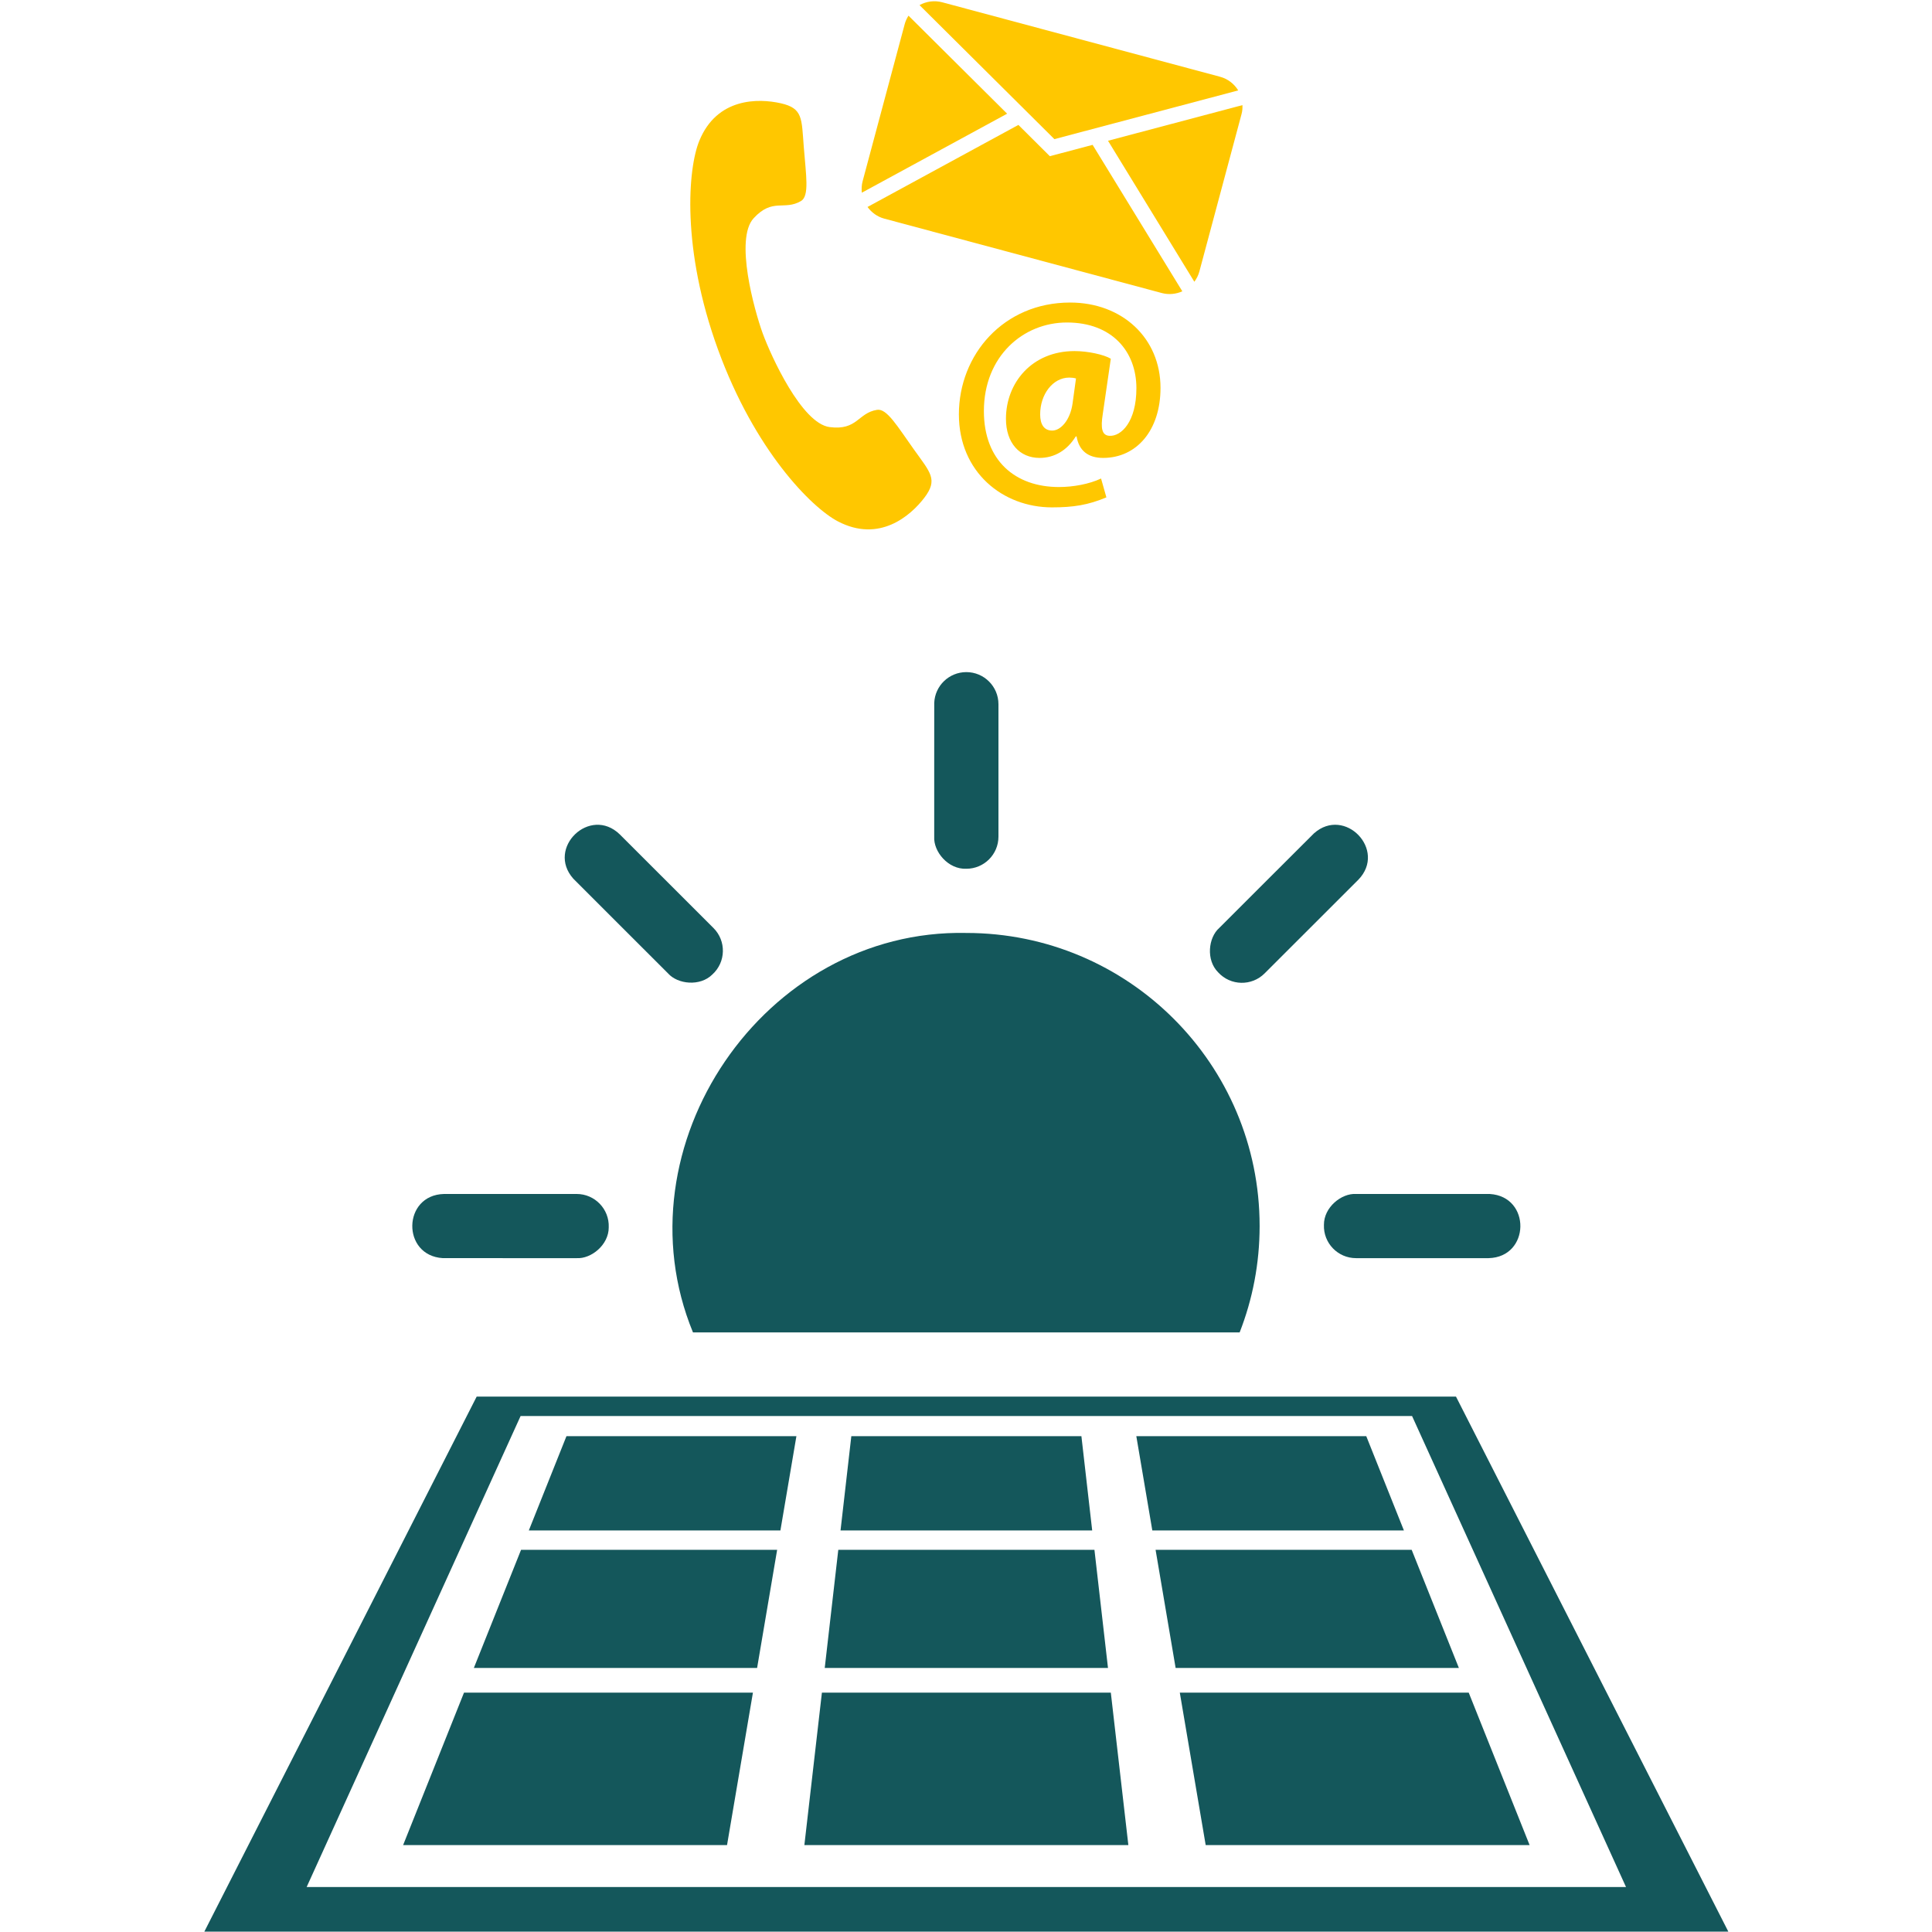 <svg xmlns="http://www.w3.org/2000/svg" xmlns:xlink="http://www.w3.org/1999/xlink" width="1080" zoomAndPan="magnify" viewBox="0 0 810 810" height="1080" preserveAspectRatio="xMidYMid meet" version="1.0"><defs><clipPath id="f3b9e648ca"><path d="M 391 281.816 L 419 281.816 L 419 365 L 391 365 Z M 391 281.816 " clip-rule="nonzero"/></clipPath><clipPath id="f43e7e4db6"><path d="M 85 585 L 725 585 L 725 809.816 L 85 809.816 Z M 85 585 " clip-rule="nonzero"/></clipPath><clipPath id="ef28a7e792"><path d="M 289.414 42 L 391 42 L 391 221.945 L 289.414 221.945 Z M 289.414 42 " clip-rule="nonzero"/></clipPath></defs><path fill="#14575b" d="M 528.102 514.008 C 528.102 529.75 525.141 544.789 519.727 558.621 L 290.535 558.621 C 258.465 480.652 320.211 389.352 405.117 391.145 C 473.031 391.145 528.102 446.145 528.102 514.008 Z M 528.102 514.008 " fill-opacity="1" fill-rule="nonzero"/><g clip-path="url(#f3b9e648ca)"><path fill="#14575b" d="M 418.605 295.238 L 418.605 350.777 C 418.605 358.207 412.574 364.23 405.141 364.23 C 397.527 364.559 391.293 357.035 391.676 350.762 C 391.699 348.703 391.645 295.809 391.684 294.711 C 391.961 287.523 397.879 281.785 405.141 281.785 C 412.574 281.785 418.605 287.809 418.605 295.238 Z M 418.605 295.238 " fill-opacity="1" fill-rule="nonzero"/></g><path fill="#14575b" d="M 259.832 349.809 L 299.133 389.082 C 304.539 394.477 304.379 403.336 298.688 408.531 C 293.512 413.703 284.102 412.648 280.078 408.094 C 278.562 406.516 241.203 369.316 240.363 368.391 C 228.898 355.52 247.371 337.723 259.832 349.809 Z M 259.832 349.809 " fill-opacity="1" fill-rule="nonzero"/><path fill="#14575b" d="M 186.176 500.578 L 241.758 500.578 C 249.371 500.574 255.512 506.898 255.215 514.559 C 255.258 521.914 247.836 527.863 241.742 527.484 C 239.684 527.445 186.75 527.527 185.648 527.477 C 168.309 526.426 168.707 500.988 186.176 500.578 Z M 186.176 500.578 " fill-opacity="1" fill-rule="nonzero"/><path fill="#14575b" d="M 624.102 527.484 L 568.52 527.484 C 560.906 527.488 554.77 521.164 555.066 513.504 C 555.02 506.148 562.441 500.199 568.535 500.578 C 570.594 500.617 623.531 500.539 624.629 500.586 C 641.969 501.637 641.574 527.074 624.102 527.484 Z M 624.102 527.484 " fill-opacity="1" fill-rule="nonzero"/><path fill="#14575b" d="M 569.488 368.836 L 530.188 408.105 C 524.785 413.512 515.918 413.352 510.719 407.66 C 505.543 402.492 506.602 393.086 511.156 389.07 C 512.738 387.551 549.965 350.223 550.891 349.383 C 563.773 337.926 581.586 356.383 569.488 368.836 Z M 569.488 368.836 " fill-opacity="1" fill-rule="nonzero"/><path fill="#14575b" d="M 333.898 602.117 L 327.191 641.645 L 221.711 641.645 L 237.492 602.117 Z M 333.898 602.117 " fill-opacity="1" fill-rule="nonzero"/><g clip-path="url(#f43e7e4db6)"><path fill="#14575b" d="M 610.434 585.543 L 199.844 585.543 L 85.668 809.848 L 724.613 809.848 Z M 218.266 593.668 L 592.012 593.668 L 681.715 791.148 L 128.562 791.148 Z M 218.266 593.668 " fill-opacity="1" fill-rule="nonzero"/></g><path fill="#14575b" d="M 588.594 641.645 L 483.113 641.645 L 476.406 602.117 L 572.812 602.117 Z M 588.594 641.645 " fill-opacity="1" fill-rule="nonzero"/><path fill="#14575b" d="M 611.645 699.309 L 492.887 699.309 L 484.484 649.773 L 591.852 649.773 Z M 611.645 699.309 " fill-opacity="1" fill-rule="nonzero"/><path fill="#14575b" d="M 641.293 773.551 L 505.488 773.551 L 494.637 709.641 L 615.766 709.641 Z M 641.293 773.551 " fill-opacity="1" fill-rule="nonzero"/><path fill="#14575b" d="M 473.066 773.551 L 337.238 773.551 L 344.59 709.641 L 465.715 709.641 Z M 473.066 773.551 " fill-opacity="1" fill-rule="nonzero"/><path fill="#14575b" d="M 464.531 699.309 L 345.773 699.309 L 351.457 649.773 L 458.848 649.773 Z M 464.531 699.309 " fill-opacity="1" fill-rule="nonzero"/><path fill="#14575b" d="M 457.906 641.645 L 352.398 641.645 L 356.922 602.117 L 453.383 602.117 Z M 457.906 641.645 " fill-opacity="1" fill-rule="nonzero"/><path fill="#14575b" d="M 325.82 649.773 L 317.418 699.309 L 198.66 699.309 L 218.453 649.773 Z M 325.82 649.773 " fill-opacity="1" fill-rule="nonzero"/><path fill="#14575b" d="M 315.668 709.641 L 304.816 773.551 L 169.012 773.551 L 194.539 709.641 Z M 315.668 709.641 " fill-opacity="1" fill-rule="nonzero"/><g clip-path="url(#ef28a7e792)"><path fill="#ffc700" d="M 383.152 188.43 C 376.164 178.629 371.785 171.129 367.676 171.828 C 359.598 173.164 359.496 180.559 347.824 179.059 C 336.129 177.539 323.281 149.344 319.746 139.707 C 316.254 130.051 307.949 100.191 315.965 91.5 C 323.941 82.828 328.75 88.418 335.82 84.285 C 339.395 82.168 337.938 73.621 336.992 61.621 C 336.047 49.617 336.664 45.387 327.312 43.289 C 317.98 41.195 300.633 40.863 293.195 59.012 C 288.406 70.641 285.609 104.199 301.023 146.531 C 316.438 188.84 340.137 212.742 351.273 218.578 C 368.641 227.68 381.734 216.273 387.531 208.691 C 393.324 201.066 390.16 198.234 383.152 188.43 " fill-opacity="1" fill-rule="nonzero"/></g><path fill="#ffc700" d="M 500.734 118.129 C 501.68 116.855 502.418 115.418 502.848 113.793 L 520.523 47.832 C 520.875 46.559 520.957 45.305 520.895 44.07 L 464.539 59.012 L 500.734 118.129 " fill-opacity="1" fill-rule="nonzero"/><path fill="#ffc700" d="M 442.055 58.332 L 519.129 37.906 C 517.461 35.191 514.812 33.055 511.48 32.172 L 395.031 0.957 C 391.68 0.074 388.312 0.586 385.516 2.148 L 442.055 58.332 " fill-opacity="1" fill-rule="nonzero"/><path fill="#ffc700" d="M 458.086 60.734 L 440.145 65.484 L 426.969 52.371 L 363.711 86.773 C 365.375 89.055 367.758 90.863 370.738 91.664 L 487.168 122.879 C 490.129 123.637 493.086 123.289 495.699 122.137 L 458.086 60.734 " fill-opacity="1" fill-rule="nonzero"/><path fill="#ffc700" d="M 380.891 6.566 C 380.234 7.617 379.68 8.746 379.328 10.02 L 361.656 75.984 C 361.223 77.586 361.16 79.211 361.324 80.793 L 422.242 47.668 L 380.891 6.566 " fill-opacity="1" fill-rule="nonzero"/><path fill="#ffc700" d="M 451.117 158.676 C 450.277 158.43 449.289 158.305 448.305 158.305 C 441.379 158.305 436.094 165.332 436.094 173.719 C 436.094 178.055 437.801 180.52 441.152 180.52 C 444.707 180.52 448.652 176.184 449.66 169.277 Z M 463.863 208.527 C 456.195 211.734 450.031 212.719 441.027 212.719 C 420.535 212.719 402.02 198.047 402.02 173.719 C 402.02 148.668 420.785 126.844 448.652 126.844 C 470.5 126.844 486.551 141.762 486.551 162.621 C 486.551 180.395 476.543 191.984 462.484 191.984 C 456.297 191.984 452.371 189.027 451.367 182.984 L 451.016 182.984 C 447.418 188.781 442.117 191.984 435.828 191.984 C 427.566 191.984 421.75 185.82 421.75 175.566 C 421.75 160.629 432.5 147.188 450.523 147.188 C 456.07 147.188 462.855 148.668 465.711 150.395 L 462.359 173.469 C 461.375 179.637 461.992 182.594 465.199 182.719 C 470.027 182.965 476.441 176.922 476.441 162.742 C 476.441 147.434 466.309 135.207 447.316 135.207 C 428.922 135.207 412.5 149.406 412.5 172.359 C 412.5 193.074 425.594 204.191 443.988 204.191 C 449.906 204.191 456.711 202.957 461.621 200.617 L 463.863 208.527 " fill-opacity="1" fill-rule="nonzero"/></svg>